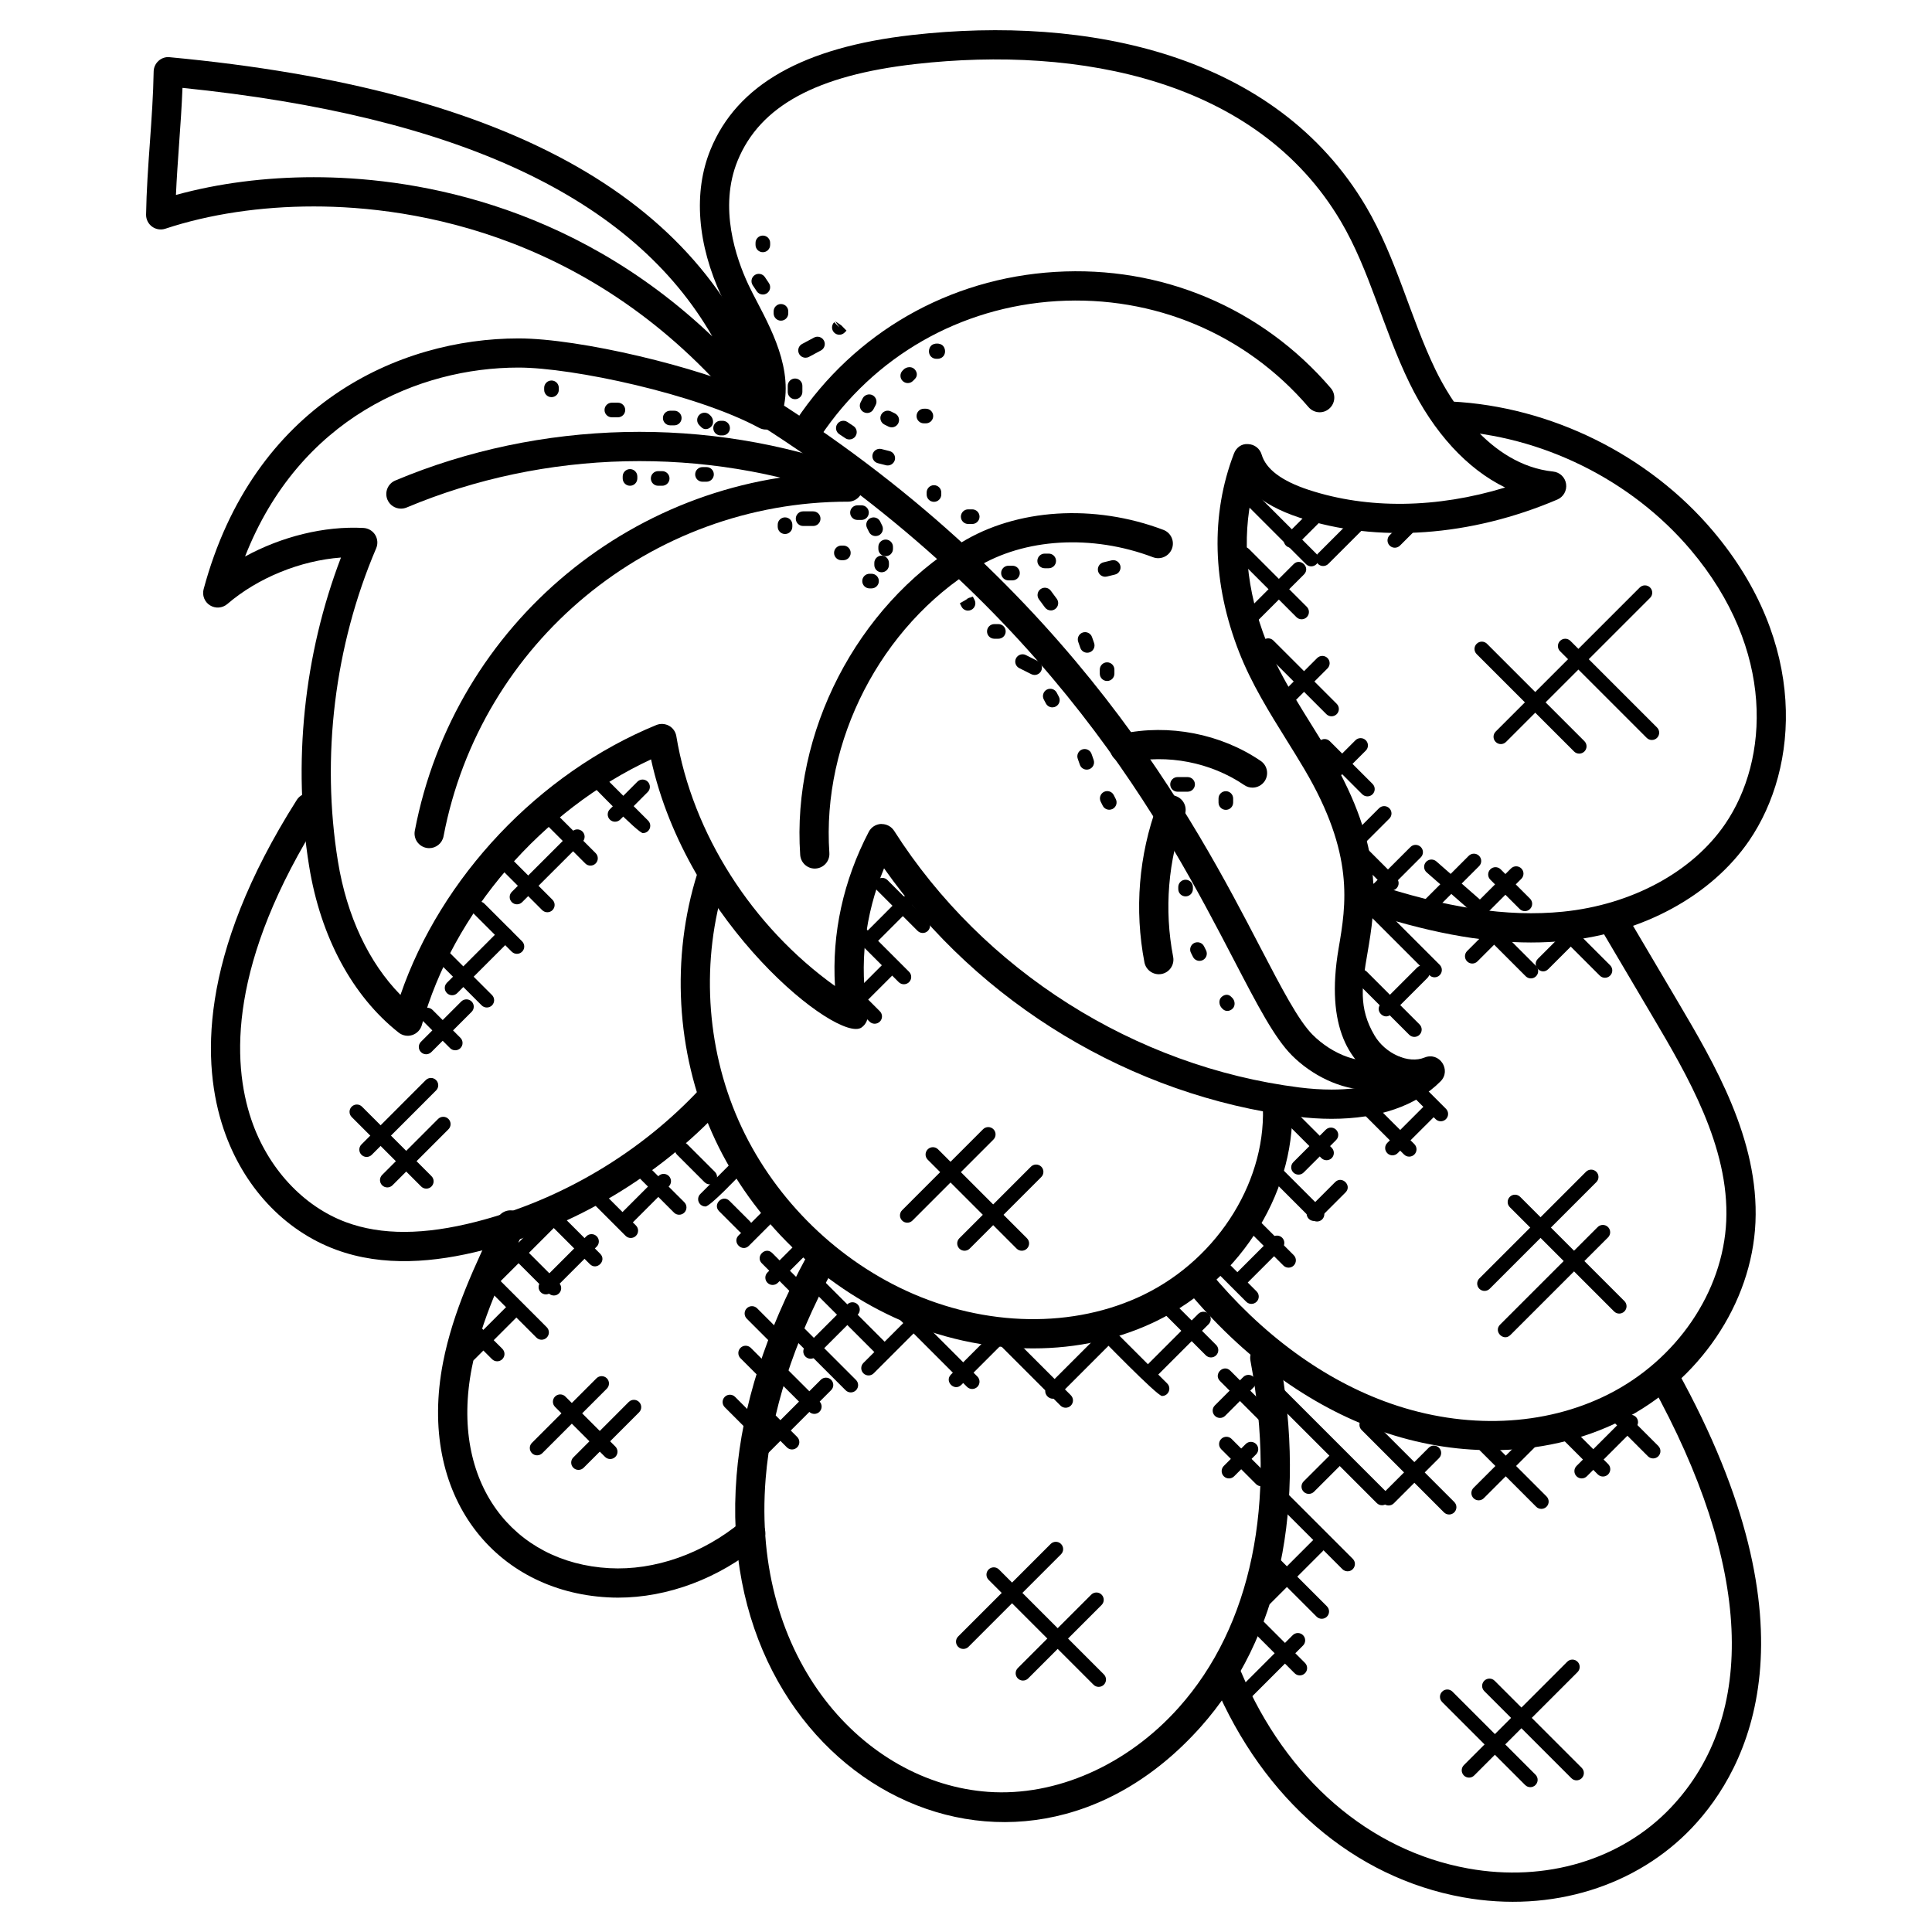<?xml version="1.0" encoding="UTF-8"?>
<!-- Uploaded to: SVG Repo, www.svgrepo.com, Generator: SVG Repo Mixer Tools -->
<svg fill="#000000" width="800px" height="800px" version="1.1" viewBox="144 144 512 512" xmlns="http://www.w3.org/2000/svg">
 <g>
  <path d="m496.89 440.5c-3.07 0-6.262-0.211-9.496-0.621-43.582-5.512-83.871-29.91-109.11-65.766-5.109 12.363-6.621 25.492-4.363 38.336 0.262 1.488-0.371 3-1.621 3.859-6.144 4.231-46.219-27.367-55.77-71.066-28.926 13.449-52.504 40.613-60.734 70.402-0.348 1.246-1.301 2.246-2.535 2.652-1.23 0.41-2.59 0.164-3.606-0.645-12.27-9.688-20.695-25.352-23.727-44.086-4.418-27.199-1.426-56.016 8.434-81.812-10.758 0.805-22.035 5.371-30.121 12.324-1.301 1.102-3.156 1.238-4.598 0.34-1.441-0.906-2.117-2.644-1.676-4.285 13.176-48.992 51.754-66.449 83.461-66.449 16.199 0 47.895 7.598 62.984 14.656 0.621-6.82-3.18-14.105-6.606-20.664-0.922-1.766-1.789-3.441-2.527-5.008-6.519-13.938-7.582-27.793-2.977-39.035 7.031-17.16 24.516-27.09 53.449-30.359 46.52-5.254 96.359 5.016 120.24 45.43 8.145 13.805 11.773 29.578 18.477 43.383 3.644 7.488 13.969 25.09 31.137 26.879 1.758 0.18 3.172 1.527 3.426 3.277 0.262 1.742-0.691 3.449-2.309 4.141-23.043 9.812-47.691 11.594-68.34 4.797-5.293-1.742-9.449-3.992-12.441-6.719-2.898 12.441-1.676 25.965 3.668 39.562 4.078 10.418 10.617 19.547 16.742 29.879 14.773 25.012 12.137 40.406 10.031 52.77-1.434 8.363-2.457 14.402 1.891 21.75 2.82 4.781 8.977 7.606 13.27 5.828 3.945-1.59 7.16 3.348 4.231 6.309-6.438 6.5-16.43 9.941-28.883 9.941zm-119.21-78.121c1.316 0 2.551 0.676 3.269 1.789 23.633 37.082 63.781 62.504 107.41 68.023 2.914 0.363 5.781 0.559 8.527 0.559 4.156 0 9.207-0.441 13.938-2.023-9.176-4.34-15.641-14.523-12.082-35.367 2-11.695 4.262-24.957-9.07-47.52-1.535-2.613-3.141-5.184-4.742-7.758-4.566-7.332-9.277-14.914-12.539-23.23-7.137-18.223-7.613-36.438-1.371-52.676 0.598-1.559 2.031-2.652 3.766-2.481 1.668 0.062 3.094 1.18 3.566 2.773 1.141 3.867 5.332 7.008 12.457 9.348 15.695 5.164 33.988 4.906 52.07-0.621-10.039-4.891-18.934-14.504-25.367-27.727-6.992-14.363-10.473-29.777-18.191-42.832-22.137-37.461-69.199-46.574-112.68-41.668-26.238 2.969-41.211 11.105-47.156 25.602-5.086 12.426-0.418 25.887 2.82 32.809 0.684 1.465 1.504 3.039 2.379 4.703 4.418 8.473 10.473 20.074 5.914 31.336-0.418 1.023-1.246 1.82-2.285 2.195-1.039 0.371-2.188 0.285-3.156-0.242-16.57-8.961-49.473-15.961-63.727-15.961-26.422 0-58.102 13.387-72.488 50.07 9.633-5.262 20.957-8.129 31.391-7.566 1.262 0.07 2.418 0.75 3.086 1.82 0.668 1.07 0.773 2.41 0.27 3.574-11.031 25.812-14.625 55.289-10.129 82.988 2.348 14.465 8.16 26.801 16.57 35.367 10.672-31.137 36.707-58.789 67.812-71.527 1.094-0.441 2.316-0.363 3.363 0.203 1.031 0.574 1.742 1.59 1.93 2.75 4.269 25.797 20.113 50.512 42.047 66.215-0.844-13.914 2.188-27.895 8.953-40.863 0.637-1.23 1.883-2.023 3.269-2.086 0.059 0.023 0.121 0.023 0.176 0.023z"/>
  <path d="m417.79 501.34c-12.316 0-24.996-2.742-36.879-8.223-21.223-9.781-38.816-27.641-48.266-49.008-9.465-21.355-10.859-46.391-3.836-68.68 0.637-2.047 2.836-3.164 4.859-2.535 2.047 0.645 3.172 2.82 2.527 4.859-6.457 20.516-5.168 43.551 3.535 63.207 8.703 19.664 24.895 36.105 44.43 45.109 20.949 9.648 44.492 10.039 62.984 1.023 20.02-9.766 32.957-30.871 31.445-51.336-0.148-2.133 1.449-3.992 3.582-4.148 2.047-0.156 4 1.441 4.156 3.582 1.734 23.539-12.984 47.746-35.785 58.859-9.957 4.871-21.188 7.289-32.754 7.289z"/>
  <path d="m549.78 393.77c-13.363 0-27.98-2.781-45.242-8.551-2.031-0.676-3.125-2.875-2.449-4.906 0.684-2.023 2.875-3.117 4.906-2.441 20.215 6.758 36.508 9.207 51.188 7.734 18.223-1.828 34.289-10.504 42.98-23.207 11.648-17.035 13.348-46.125-9.121-72.688-15.688-18.547-39.539-30.344-63.797-31.555-2.133-0.109-3.773-1.93-3.676-4.062 0.102-2.133 1.715-3.859 4.062-3.684 26.352 1.316 52.273 14.137 69.316 34.297 25.098 29.68 22.902 62.605 9.602 82.066-9.969 14.562-28.145 24.484-48.605 26.539-2.996 0.305-6.047 0.457-9.164 0.457z"/>
  <path d="m539.3 528.32c-9.727 0-19.695-1.684-29.375-5.078-18.891-6.613-36.691-19.594-51.504-37.539-1.363-1.652-1.133-4.094 0.52-5.457 1.652-1.355 4.094-1.133 5.457 0.52 13.906 16.859 30.523 29.02 48.078 35.164 19.828 6.945 40.832 6.078 57.676-2.387 18.191-9.137 30.484-27.176 31.32-45.949 0.867-19.68-10.395-38.754-19.445-54.086l-13.922-23.578c-1.094-1.844-0.48-4.215 1.371-5.309 1.812-1.078 4.207-0.48 5.309 1.363l13.922 23.578c9.566 16.215 21.477 36.391 20.508 58.371-0.953 21.531-14.922 42.156-35.578 52.535-10.391 5.223-22.172 7.852-34.336 7.852z"/>
  <path d="m339.19 535.17c1.504-18.586 7.727-38.102 18.5-58.016 1.016-1.891 3.387-2.566 5.246-1.566 1.883 1.016 2.59 3.371 1.566 5.254-10.246 18.957-16.168 37.453-17.594 54.961-3.867 47.855 26.004 80.695 58.977 83.059 17.93 1.27 36.848-7.055 50.504-22.348 19.277-21.586 26.027-54.242 18.988-91.941-0.395-2.102 0.992-4.133 3.094-4.519 2.086-0.363 4.117 0.992 4.519 3.102 7.488 40.117 0.094 75.105-20.828 98.531-49.633 55.559-129.41 12.906-122.97-66.516z"/>
  <path d="m531.69 646.8c-28.848-5.207-52.859-25.848-65.891-56.629-0.844-1.977 0.086-4.25 2.055-5.086 1.992-0.828 4.254 0.086 5.078 2.062 12 28.32 33.91 47.281 60.141 52.016 20.57 3.727 40.645-2.324 53.73-16.145 23.184-24.492 21.355-64.332-5.164-112.18-1.039-1.867-0.355-4.231 1.512-5.269 1.859-1.031 4.223-0.363 5.269 1.512 38.164 68.875 18.898 105.54 4.008 121.26-14.535 15.355-37.035 22.727-60.738 18.457z"/>
  <path d="m233.04 475.18c-13.781-5.094-24.641-16.758-29.785-31.988-5.688-16.859-6.953-45.668 19.395-87.199 1.148-1.805 3.551-2.34 5.34-1.195 1.805 1.148 2.348 3.543 1.195 5.348-24.703 38.941-23.742 65.301-18.586 80.555 4.332 12.82 13.719 22.988 25.129 27.207 9.363 3.457 20.648 3.41 34.492-0.141 22.57-5.789 43.723-18.387 59.551-35.477 1.473-1.574 3.914-1.66 5.481-0.211 1.566 1.457 1.668 3.906 0.211 5.481-16.836 18.168-39.312 31.57-63.316 37.715-12.883 3.309-26.586 4.531-39.105-0.094z"/>
  <path d="m307.78 567.39c-0.914 0-1.828-0.023-2.742-0.078-29.77-1.621-50.512-26.809-43.621-62.285 2.644-13.57 8.605-26.027 14.371-38.066 0.922-1.938 3.246-2.75 5.168-1.82 1.93 0.93 2.742 3.238 1.82 5.168-5.559 11.594-11.293 23.594-13.742 36.203-5.945 30.5 11.055 51.684 36.43 53.07 11.992 0.668 24.828-3.828 35.004-12.301 1.652-1.355 4.086-1.141 5.465 0.496 1.363 1.645 1.141 4.086-0.504 5.457-10.914 9.078-24.496 14.156-37.648 14.156z"/>
  <path d="m345.17 256.3c-1.141 0-2.269-0.504-3.031-1.449-39.125-48.848-88.832-56.141-114.97-56.141-14.105 0-27.727 2.047-39.367 5.906-1.176 0.387-2.504 0.18-3.504-0.559-1.016-0.742-1.602-1.93-1.586-3.184 0.102-6.293 0.559-12.836 1.016-19.168 0.441-6.223 0.898-12.664 0.992-18.742 0.012-1.078 0.488-2.109 1.285-2.824 0.805-0.73 1.867-1.102 2.953-0.977 91.152 8.527 143.38 38.352 159.63 91.168 0.395 0.605 0.613 1.324 0.613 2.094 0 2.164-1.543 4.055-3.945 3.875h-0.086zm-117.99-65.34c24.184 0 67.52 5.922 105.59 42.195-21.113-36.777-67.348-58.41-140.41-65.867-0.195 4.969-0.551 10.031-0.906 14.969-0.309 4.434-0.637 8.969-0.828 13.41 11.16-3.086 23.684-4.707 36.551-4.707z"/>
  <path d="m286.15 498.47-12.844-12.852c-0.758-0.758-0.758-1.984 0-2.742 0.766-0.766 1.992-0.75 2.742 0l12.844 12.852c0.758 0.758 0.758 1.984 0 2.742-0.75 0.762-1.98 0.77-2.742 0z"/>
  <path d="m289.41 486.75-11.441-11.441c-0.758-0.758-0.758-1.984 0-2.742 0.766-0.766 1.992-0.75 2.742 0l11.441 11.441c0.758 0.758 0.758 1.984 0 2.742-0.75 0.754-1.977 0.77-2.742 0z"/>
  <path d="m300.32 479.01-11.363-11.363c-0.758-0.758-0.758-1.984 0-2.742 0.758-0.758 1.984-0.758 2.742 0l11.363 11.363c1.816 1.82-0.934 4.547-2.742 2.742z"/>
  <path d="m309.79 471.51-10.52-10.52c-0.758-0.758-0.758-1.984 0-2.734 0.758-0.758 1.984-0.758 2.742 0l10.52 10.512c0.758 0.758 0.758 1.984 0 2.742-0.758 0.754-1.98 0.762-2.742 0z"/>
  <path d="m322.61 465.35-10.512-10.512c-0.758-0.758-0.758-1.984 0-2.742 0.758-0.758 1.984-0.758 2.734 0l10.52 10.512c0.758 0.758 0.758 1.984 0 2.742-0.75 0.75-1.984 0.758-2.742 0z"/>
  <path d="m330.72 457.3-7.301-7.293c-0.758-0.758-0.758-1.984 0-2.742 0.758-0.75 1.984-0.766 2.742 0l7.301 7.293c0.758 0.758 0.758 1.984 0 2.742-0.766 0.77-1.992 0.746-2.742 0z"/>
  <path d="m274.39 504.19-6.246-6.238c-0.758-0.758-0.758-1.984 0-2.742 0.75-0.75 1.977-0.766 2.734 0l6.246 6.238c0.758 0.758 0.758 1.984 0 2.742-0.766 0.766-1.988 0.75-2.734 0z"/>
  <path d="m266.98 504.28c-0.758-0.758-0.758-1.984 0-2.742l11.57-11.57c0.766-0.766 1.992-0.75 2.742 0 0.758 0.758 0.758 1.984 0 2.742l-11.57 11.57c-0.75 0.75-1.973 0.758-2.742 0z"/>
  <path d="m273.68 485.7c-0.504 0-0.992-0.188-1.371-0.566-0.758-0.758-0.758-1.984 0-2.734l17.121-17.121c0.766-0.758 1.992-0.75 2.742 0 0.758 0.758 0.758 1.984 0 2.742l-17.121 17.113c-0.379 0.375-0.883 0.566-1.371 0.566z"/>
  <path d="m287.3 486.46c-0.758-0.758-0.758-1.984 0-2.742l12.09-12.09c0.758-0.758 1.984-0.758 2.742 0 0.758 0.758 0.758 1.984 0 2.742l-12.09 12.09c-0.758 0.75-1.984 0.758-2.742 0z"/>
  <path d="m310.3 468.55c-0.496 0-0.992-0.188-1.371-0.566-0.758-0.758-0.758-1.984 0-2.742l9.582-9.582c0.758-0.766 1.984-0.75 2.742 0 0.758 0.758 0.758 1.984 0 2.742l-9.582 9.582c-0.379 0.383-0.875 0.566-1.371 0.566z"/>
  <path d="m330.95 463.73c-0.504 0-0.992-0.188-1.371-0.566-0.758-0.758-0.758-1.984 0-2.734l8.16-8.16c0.758-0.758 1.984-0.758 2.742 0 0.758 0.758 0.758 1.984 0 2.742-0.918 0.906-8.266 8.719-9.531 8.719z"/>
  <path d="m339.73 471.4 7.488-7.488c0.758-0.758 1.984-0.758 2.742 0 0.758 0.758 0.758 1.984 0 2.742l-7.488 7.488c-1.82 1.816-4.539-0.934-2.742-2.742z"/>
  <path d="m347.39 483.96c-0.758-0.758-0.758-1.984 0-2.742l7.191-7.184c0.766-0.766 1.992-0.75 2.742 0 0.758 0.758 0.758 1.984 0 2.742l-7.191 7.184c-0.75 0.742-1.984 0.766-2.742 0z"/>
  <path d="m351.73 502.48c-0.496 0-0.992-0.188-1.371-0.566l-8.457-8.457c-0.758-0.758-0.758-1.984 0-2.742 0.758-0.758 1.984-0.758 2.742 0l8.457 8.457c0.758 0.758 0.758 1.984 0 2.734-0.379 0.383-0.867 0.574-1.371 0.574z"/>
  <path d="m348.07 511.78-7.836-7.836c-0.758-0.758-0.758-1.984 0-2.742 0.758-0.766 1.984-0.75 2.742 0l7.836 7.836c0.758 0.758 0.758 1.984 0 2.742-0.75 0.746-1.973 0.77-2.742 0z"/>
  <path d="m342.98 523.84-6.914-6.914c-0.758-0.758-0.758-1.984 0-2.742 0.766-0.766 1.992-0.75 2.734 0l6.914 6.914c0.758 0.758 0.758 1.984 0 2.742-0.742 0.742-1.969 0.766-2.734 0z"/>
  <path d="m357.18 489.28c-0.496 0-0.992-0.188-1.371-0.566l-9.906-9.914c-1.805-1.797 0.922-4.559 2.742-2.742l9.906 9.914c0.758 0.758 0.758 1.984 0 2.742-0.379 0.379-0.875 0.566-1.371 0.566z"/>
  <path d="m339.99 470.4-5.418-5.418c-1.805-1.805 0.922-4.551 2.742-2.742l5.418 5.418c1.797 1.805-0.922 4.566-2.742 2.742z"/>
  <path d="m376.56 503.16-18.082-18.082c-0.758-0.758-0.758-1.984 0-2.742 0.758-0.758 1.984-0.758 2.734 0l18.082 18.082c0.758 0.758 0.758 1.984 0 2.742-0.742 0.758-1.973 0.766-2.734 0z"/>
  <path d="m400.27 511.53-19.27-19.277c-0.758-0.758-0.758-1.984 0-2.742 0.758-0.758 1.984-0.758 2.742 0l19.27 19.277c0.758 0.758 0.758 1.984 0 2.742-0.758 0.75-1.98 0.758-2.742 0z"/>
  <path d="m425.04 516.5-16.066-16.066c-0.758-0.758-0.758-1.984 0-2.742 0.758-0.758 1.984-0.758 2.742 0l16.066 16.066c0.758 0.758 0.758 1.984 0 2.742-0.75 0.75-1.984 0.758-2.742 0z"/>
  <path d="m451.95 513.95c-1.309 0-16.469-15.656-17.395-16.586-0.758-0.758-0.758-1.984 0-2.742 0.758-0.758 1.984-0.758 2.742 0l16.02 16.012c1.223 1.23 0.344 3.316-1.367 3.316z"/>
  <path d="m463.55 503.17-11.262-11.262c-0.758-0.758-0.758-1.984 0-2.742 0.758-0.758 1.984-0.758 2.742 0l11.262 11.262c0.758 0.758 0.758 1.984 0 2.742-0.758 0.75-1.98 0.758-2.742 0z"/>
  <path d="m479.93 521.81c-0.496 0-0.992-0.188-1.371-0.566l-11.254-11.262c-1.789-1.789 0.898-4.559 2.742-2.734l11.254 11.262c0.758 0.758 0.758 1.984 0 2.742-0.379 0.371-0.867 0.559-1.371 0.559z"/>
  <path d="m478.24 537.87c-0.496 0-0.992-0.195-1.371-0.566l-9.23-9.238c-0.758-0.758-0.758-1.984 0-2.742 0.766-0.758 1.992-0.75 2.742 0l9.23 9.238c0.758 0.758 0.758 1.984 0 2.742-0.379 0.383-0.875 0.566-1.371 0.566z"/>
  <path d="m368.1 512.44-14.734-14.734c-0.758-0.758-0.758-1.984 0-2.742 0.758-0.758 1.984-0.758 2.742 0l14.734 14.734c0.758 0.758 0.758 1.984 0 2.742-0.754 0.75-1.977 0.758-2.742 0z"/>
  <path d="m358.43 518.13-9.512-9.504c-0.758-0.758-0.758-1.984 0-2.742 0.75-0.75 1.977-0.758 2.742 0l9.512 9.504c0.758 0.758 0.758 1.984 0 2.742-0.75 0.754-1.973 0.762-2.742 0z"/>
  <path d="m352.52 527.55-5.637-5.637c-0.758-0.758-0.758-1.984 0-2.742 0.758-0.758 1.984-0.758 2.742 0l5.637 5.637c0.758 0.758 0.758 1.984 0 2.742-0.758 0.762-1.98 0.77-2.742 0z"/>
  <path d="m344.49 529.43c-0.758-0.758-0.758-1.984 0-2.742l17.027-17.027c0.758-0.758 1.984-0.758 2.742 0 0.758 0.758 0.758 1.984 0 2.742l-17.027 17.027c-0.754 0.754-1.977 0.762-2.742 0z"/>
  <path d="m358.82 504.08c-0.496 0-0.992-0.188-1.371-0.566-0.758-0.758-0.758-1.984 0-2.742l11.09-11.09c0.758-0.758 1.984-0.758 2.742 0 0.758 0.758 0.758 1.984 0 2.742l-11.09 11.09c-0.379 0.371-0.867 0.566-1.371 0.566z"/>
  <path d="m372.81 507.94c-0.758-0.758-0.758-1.984 0-2.742l10.781-10.781c0.758-0.758 1.984-0.758 2.734 0 0.758 0.758 0.758 1.984 0 2.742l-10.781 10.781c-0.75 0.754-1.977 0.762-2.734 0z"/>
  <path d="m396.01 508.27 11.152-11.152c0.758-0.758 1.984-0.758 2.742 0 0.758 0.758 0.758 1.984 0 2.742l-11.152 11.152c-1.82 1.816-4.543-0.934-2.742-2.742z"/>
  <path d="m421.59 511.34 16.617-16.617c0.758-0.758 1.984-0.758 2.742 0 0.758 0.758 0.758 1.984 0 2.742l-16.617 16.617c-1.82 1.816-4.551-0.938-2.742-2.742z"/>
  <path d="m448.2 505.54 13.348-13.348c0.758-0.758 1.984-0.758 2.742 0 0.758 0.758 0.758 1.984 0 2.742l-13.348 13.348c-1.812 1.816-4.543-0.938-2.742-2.742z"/>
  <path d="m465.94 519.2c-0.758-0.758-0.758-1.984 0-2.742l7.535-7.535c0.75-0.75 1.977-0.758 2.742 0 0.758 0.758 0.758 1.984 0 2.742l-7.535 7.535c-0.754 0.754-1.977 0.762-2.742 0z"/>
  <path d="m468.32 535.23c-0.758-0.758-0.758-1.984 0-2.742l5.812-5.812c0.758-0.766 1.984-0.75 2.742 0 0.758 0.758 0.758 1.984 0 2.742l-5.812 5.812c-0.75 0.75-1.977 0.766-2.742 0z"/>
  <path d="m508.87 542.34-27.586-27.586c-0.758-0.758-0.758-1.984 0-2.742s1.984-0.758 2.742 0l27.586 27.586c0.758 0.758 0.758 1.984 0 2.742-0.75 0.754-1.973 0.762-2.742 0z"/>
  <path d="m526.66 544.79-21.828-21.836c-0.758-0.758-0.758-1.984 0-2.742 0.758-0.766 1.984-0.75 2.734 0l21.828 21.836c0.758 0.758 0.758 1.984 0 2.742-0.742 0.754-1.969 0.762-2.734 0z"/>
  <path d="m551.1 543.3-14.891-14.883c-0.758-0.758-0.758-1.984 0-2.742 0.758-0.758 1.984-0.758 2.742 0l14.891 14.891c0.758 0.758 0.758 1.984 0 2.742-0.758 0.746-1.98 0.754-2.742-0.008z"/>
  <path d="m567.43 534.73-10.418-10.418c-0.758-0.758-0.758-1.984 0-2.742 0.758-0.758 1.984-0.758 2.742 0l10.418 10.418c0.758 0.758 0.758 1.984 0 2.742-0.75 0.75-1.98 0.758-2.742 0z"/>
  <path d="m580.72 529.93-9.031-9.031c-0.758-0.758-0.758-1.984 0-2.734 0.758-0.758 1.984-0.758 2.742 0l9.031 9.031c0.758 0.758 0.758 1.984 0 2.742-0.758 0.746-1.984 0.754-2.742-0.008z"/>
  <path d="m501.12 560.41c-0.496 0-0.992-0.188-1.371-0.566l-18.129-18.129c-0.758-0.758-0.758-1.984 0-2.742 0.758-0.758 1.984-0.758 2.742 0l18.129 18.129c1.227 1.227 0.348 3.309-1.371 3.309z"/>
  <path d="m492.91 572.43-12.301-12.301c-0.758-0.758-0.758-1.984 0-2.742s1.984-0.758 2.734 0l12.301 12.301c0.758 0.758 0.758 1.984 0 2.742-0.75 0.75-1.977 0.758-2.734 0z"/>
  <path d="m487.09 587.43-11.945-11.953c-0.758-0.758-0.758-1.984 0-2.734 0.758-0.758 1.984-0.758 2.742 0l11.945 11.945c0.758 0.758 0.758 1.984 0 2.742-0.758 0.754-1.98 0.762-2.742 0z"/>
  <path d="m473.1 590.82 13.48-13.48c0.758-0.758 1.984-0.758 2.734 0 0.758 0.758 0.758 1.984 0 2.742l-13.48 13.48c-1.812 1.816-4.531-0.941-2.734-2.742z"/>
  <path d="m479.24 569.57c-0.504 0-0.992-0.188-1.371-0.566-0.758-0.758-0.758-1.984 0-2.742l13.992-13.992c1.797-1.797 4.559 0.922 2.742 2.742l-13.992 13.992c-0.379 0.371-0.867 0.566-1.371 0.566z"/>
  <path d="m489.48 539.33c-0.758-0.758-0.758-1.984 0-2.742l7.582-7.574c0.758-0.766 1.984-0.75 2.742 0 0.758 0.758 0.758 1.984 0 2.742l-7.582 7.574c-0.75 0.746-1.984 0.762-2.742 0z"/>
  <path d="m510.63 542.4c-0.758-0.758-0.758-1.984 0-2.742l11.984-11.984c0.758-0.758 1.984-0.758 2.742 0 0.758 0.758 0.758 1.984 0 2.742l-11.984 11.984c-0.75 0.75-1.984 0.758-2.742 0z"/>
  <path d="m534.5 541.04c-0.758-0.758-0.758-1.984 0-2.742l16.02-16.012c0.758-0.758 1.984-0.75 2.734 0 0.758 0.758 0.758 1.984 0 2.734l-16.02 16.012c-0.742 0.75-1.969 0.773-2.734 0.008z"/>
  <path d="m561.8 535.23c-0.758-0.758-0.758-1.984 0-2.742l12.984-12.984c0.758-0.758 1.984-0.758 2.742 0 0.758 0.758 0.758 1.984 0 2.734l-12.984 12.984c-0.762 0.758-1.984 0.766-2.742 0.008z"/>
  <path d="m495.55 451.47c-0.504 0-0.992-0.188-1.371-0.566l-11.867-11.867c-0.758-0.758-0.758-1.984 0-2.734 0.758-0.758 1.984-0.758 2.734 0l11.867 11.867c0.758 0.758 0.758 1.984 0 2.742-0.371 0.363-0.867 0.559-1.363 0.559z"/>
  <path d="m491.65 467.14-11.387-11.387c-0.758-0.758-0.758-1.984 0-2.734 0.758-0.758 1.984-0.758 2.742 0l11.387 11.387c0.758 0.758 0.758 1.984 0 2.742-0.758 0.746-1.98 0.754-2.742-0.008z"/>
  <path d="m485.48 479.94c-0.504 0-0.992-0.188-1.371-0.566l-10.324-10.324c-0.758-0.758-0.758-1.984 0-2.742 0.758-0.758 1.984-0.758 2.742 0l10.324 10.324c0.758 0.758 0.758 1.984 0 2.742-0.379 0.379-0.875 0.566-1.371 0.566z"/>
  <path d="m474.27 488.98-7.984-7.992c-0.758-0.758-0.758-1.984 0-2.742 0.758-0.758 1.984-0.75 2.742 0l7.984 7.992c0.758 0.758 0.758 1.984 0 2.734-0.75 0.758-1.977 0.773-2.742 0.008z"/>
  <path d="m516.08 449.95-12.625-12.617c-0.758-0.758-0.758-1.984 0-2.742 0.758-0.758 1.984-0.758 2.742 0l12.625 12.617c0.758 0.758 0.758 1.984 0 2.742-0.75 0.75-1.98 0.766-2.742 0z"/>
  <path d="m524.45 440.58-8.371-8.379c-0.758-0.758-0.758-1.984 0-2.742 0.766-0.766 1.992-0.75 2.742 0l8.371 8.379c0.758 0.758 0.758 1.984 0 2.742-0.75 0.754-1.973 0.77-2.742 0z"/>
  <path d="m517.45 418.22-13.992-13.992c-0.758-0.758-0.758-1.984 0-2.742 0.758-0.758 1.984-0.758 2.742 0l13.992 13.992c0.758 0.758 0.758 1.984 0 2.742-0.758 0.758-1.984 0.766-2.742 0z"/>
  <path d="m522.8 402.43-16.277-16.277c-0.758-0.758-0.758-1.984 0-2.742 0.758-0.758 1.984-0.758 2.734 0l16.277 16.277c0.758 0.758 0.758 1.984 0 2.742-0.742 0.75-1.969 0.758-2.734 0z"/>
  <path d="m548.33 402.72-10.078-10.078c-0.758-0.758-0.758-1.984 0-2.742 0.766-0.758 1.992-0.75 2.734 0l10.078 10.078c0.758 0.758 0.758 1.984 0 2.742-0.742 0.746-1.969 0.762-2.734 0z"/>
  <path d="m567.96 402.55-10.254-10.254c-0.758-0.758-0.758-1.984 0-2.742 0.758-0.758 1.984-0.758 2.742 0l10.254 10.254c0.758 0.758 0.758 1.984 0 2.742-0.758 0.754-1.984 0.762-2.742 0z"/>
  <path d="m473.11 484.63c-0.504 0-0.992-0.188-1.371-0.566-0.758-0.758-0.758-1.984 0-2.742l9.309-9.309c0.758-0.758 1.984-0.758 2.742 0 0.758 0.758 0.758 1.984 0 2.742l-9.309 9.309c-0.379 0.375-0.867 0.566-1.371 0.566z"/>
  <path d="m488.12 455.29c-0.496 0-0.992-0.188-1.371-0.566-0.758-0.758-0.758-1.984 0-2.742l8.59-8.59c0.766-0.766 1.992-0.75 2.742 0 0.758 0.758 0.758 1.984 0 2.734l-8.59 8.59c-0.379 0.383-0.883 0.574-1.371 0.574z"/>
  <path d="m490.84 467c-0.758-0.758-0.758-1.984 0-2.742l6.992-6.992c1.797-1.797 4.559 0.922 2.742 2.742l-6.992 6.992c-0.75 0.754-1.977 0.762-2.742 0z"/>
  <path d="m511.65 449.61c-0.758-0.758-0.758-1.984 0-2.734l10.758-10.758c0.758-0.758 1.984-0.758 2.742 0 0.758 0.758 0.758 1.984 0 2.742l-10.766 10.75c-0.754 0.75-1.977 0.766-2.734 0z"/>
  <path d="m509.95 410.02 9.574-9.574c1.797-1.797 4.559 0.922 2.734 2.742l-9.574 9.574c-1.812 1.816-4.531-0.934-2.734-2.742z"/>
  <path d="m532.8 398.78c-0.758-0.758-0.758-1.984 0-2.742l6.59-6.59c0.758-0.758 1.984-0.758 2.734 0 0.758 0.758 0.758 1.984 0 2.742l-6.59 6.59c-0.746 0.754-1.969 0.762-2.734 0z"/>
  <path d="m551.56 398.09 6.703-6.703c0.758-0.758 1.984-0.758 2.742 0 0.758 0.758 0.758 1.984 0 2.742l-6.703 6.703c-1.82 1.812-4.539-0.938-2.742-2.742z"/>
  <path d="m314.38 364.78c-1.301 0-13.168-12.363-14.082-13.285-0.758-0.758-0.758-1.984 0-2.742 0.758-0.758 1.984-0.758 2.742 0l12.719 12.719c0.758 0.758 0.758 1.984 0 2.742-0.387 0.383-0.883 0.566-1.379 0.566z"/>
  <path d="m299.11 372.83-10.695-10.695c-0.758-0.758-0.758-1.984 0-2.742 0.766-0.766 1.992-0.75 2.742 0l10.695 10.695c0.758 0.758 0.758 1.984 0 2.742-0.758 0.75-1.984 0.758-2.742 0z"/>
  <path d="m287.68 385.19-10.223-10.223c-0.758-0.758-0.758-1.984 0-2.742 0.758-0.758 1.984-0.758 2.734 0l10.223 10.223c0.758 0.758 0.758 1.984 0 2.742-0.742 0.75-1.965 0.758-2.734 0z"/>
  <path d="m279.62 396.21-9.992-9.992c-0.758-0.758-0.758-1.984 0-2.742 0.758-0.758 1.984-0.758 2.742 0l9.992 9.992c0.758 0.758 0.758 1.984 0 2.734-0.75 0.762-1.973 0.77-2.742 0.008z"/>
  <path d="m271.64 410.43-11.387-11.387c-0.758-0.758-0.758-1.984 0-2.734 0.758-0.758 1.984-0.758 2.742 0l11.387 11.387c0.758 0.758 0.758 1.984 0 2.742-0.75 0.746-1.984 0.754-2.742-0.008z"/>
  <path d="m263.27 421.77-7.387-7.394c-0.758-0.758-0.758-1.984 0-2.742 0.766-0.766 1.992-0.75 2.742 0l7.387 7.394c0.758 0.758 0.758 1.984 0 2.742-0.75 0.746-1.977 0.762-2.742 0z"/>
  <path d="m255.56 422.82c-0.758-0.758-0.758-1.984 0-2.742l10.68-10.672c0.766-0.758 1.992-0.75 2.742 0 0.758 0.758 0.758 1.984 0 2.742l-10.68 10.672c-0.758 0.754-1.98 0.77-2.742 0z"/>
  <path d="m263.81 407.75c-0.496 0-0.992-0.188-1.371-0.566-0.758-0.758-0.758-1.984 0-2.742l14.09-14.09c0.758-0.758 1.984-0.758 2.742 0 0.758 0.758 0.758 1.984 0 2.734l-14.09 14.09c-0.379 0.387-0.867 0.574-1.371 0.574z"/>
  <path d="m279.64 383.09c-0.758-0.758-0.758-1.984 0-2.742l15.988-15.98c0.758-0.766 1.984-0.75 2.734 0 0.758 0.758 0.758 1.984 0 2.734l-15.988 15.98c-0.742 0.75-1.965 0.773-2.734 0.008z"/>
  <path d="m305.62 361.2c-0.758-0.758-0.758-1.984 0-2.742l7.293-7.301c0.758-0.758 1.984-0.758 2.742 0 0.758 0.758 0.758 1.984 0 2.742l-7.293 7.301c-0.758 0.75-1.984 0.758-2.742 0z"/>
  <path d="m375.8 415.3c-0.504 0-0.992-0.188-1.371-0.566l-6.481-6.481c-0.758-0.758-0.758-1.984 0-2.742 0.758-0.766 1.984-0.75 2.742 0l6.481 6.488c0.758 0.758 0.758 1.984 0 2.734-0.387 0.375-0.883 0.566-1.371 0.566z"/>
  <path d="m383.54 404.84c-0.496 0-0.992-0.188-1.371-0.566l-11.789-11.789c-0.758-0.758-0.758-1.984 0-2.742 0.758-0.758 1.984-0.758 2.742 0l11.789 11.789c0.758 0.758 0.758 1.984 0 2.742-0.379 0.379-0.883 0.566-1.371 0.566z"/>
  <path d="m388.54 391.25c-0.496 0-0.992-0.188-1.371-0.566l-10.727-10.727c-0.758-0.758-0.758-1.984 0-2.742 0.766-0.766 1.992-0.75 2.734 0l10.727 10.727c0.758 0.758 0.758 1.984 0 2.742-0.371 0.375-0.867 0.566-1.363 0.566z"/>
  <path d="m372.15 410.03c-0.488 0-0.992-0.188-1.371-0.566-0.758-0.758-0.758-1.984 0-2.742l7.504-7.504c0.758-0.758 1.984-0.758 2.742 0 0.758 0.758 0.758 1.984 0 2.734l-7.504 7.504c-0.379 0.383-0.875 0.574-1.371 0.574z"/>
  <path d="m374.98 394.26c-0.488 0-0.992-0.188-1.371-0.566-0.758-0.758-0.758-1.984 0-2.742l8.898-8.906c0.75-0.75 1.977-0.758 2.742 0 0.758 0.758 0.758 1.984 0 2.742l-8.898 8.906c-0.383 0.375-0.871 0.566-1.371 0.566z"/>
  <path d="m490.12 293.52-16.648-16.656c-0.758-0.758-0.758-1.984 0-2.742 0.766-0.766 1.992-0.75 2.742 0l16.648 16.656c0.758 0.758 0.758 1.984 0 2.742-0.758 0.754-1.98 0.762-2.742 0z"/>
  <path d="m487.57 307.55-15.324-15.324c-0.758-0.758-0.758-1.984 0-2.742 0.758-0.766 1.984-0.75 2.742 0l15.324 15.324c0.758 0.758 0.758 1.984 0 2.742-0.75 0.75-1.973 0.758-2.742 0z"/>
  <path d="m495.5 333.26-16.789-16.789c-0.758-0.758-0.758-1.984 0-2.734 0.758-0.758 1.984-0.758 2.742 0l16.789 16.781c0.758 0.758 0.758 1.984 0 2.742-0.758 0.754-1.98 0.762-2.742 0z"/>
  <path d="m505 354.48-11.332-11.324c-0.758-0.758-0.758-1.984 0-2.734 0.75-0.75 1.977-0.758 2.742 0l11.332 11.324c0.758 0.758 0.758 1.984 0 2.742-0.766 0.762-1.988 0.738-2.742-0.008z"/>
  <path d="m512.72 379.99c-0.496 0-0.992-0.188-1.371-0.566l-10.395-10.395c-0.758-0.758-0.758-1.984 0-2.742 0.758-0.758 1.984-0.758 2.734 0l10.395 10.395c0.758 0.758 0.758 1.984 0 2.742-0.371 0.375-0.867 0.566-1.363 0.566z"/>
  <path d="m494.48 351.65c-0.758-0.758-0.758-1.984 0-2.742l8.727-8.727c0.758-0.758 1.984-0.758 2.742 0 0.758 0.758 0.758 1.984 0 2.734l-8.727 8.727c-0.758 0.758-1.98 0.766-2.742 0.008z"/>
  <path d="m482.75 328.7 10.309-10.309c0.758-0.758 1.984-0.758 2.742 0 0.758 0.758 0.758 1.984 0 2.742l-10.309 10.309c-1.812 1.812-4.539-0.945-2.742-2.742z"/>
  <path d="m473.86 309.2c-0.758-0.758-0.758-1.984 0-2.742l12.969-12.961c1.797-1.797 4.559 0.922 2.734 2.742l-12.969 12.961c-0.75 0.754-1.973 0.762-2.734 0z"/>
  <path d="m484.78 288.58c-0.758-0.758-0.758-1.984 0-2.742l6.184-6.184c0.758-0.758 1.984-0.758 2.742 0 0.758 0.758 0.758 1.984 0 2.742l-6.184 6.184c-0.75 0.754-1.98 0.77-2.742 0z"/>
  <path d="m493.27 293.43c-0.758-0.758-0.758-1.984 0-2.734l10.309-10.309c0.758-0.758 1.984-0.758 2.742 0 0.758 0.758 0.758 1.984 0 2.742l-10.309 10.309c-0.758 0.746-1.984 0.762-2.742-0.008z"/>
  <path d="m512.27 288.58c-0.758-0.758-0.758-1.984 0-2.742l5.953-5.953c0.758-0.758 1.984-0.758 2.742 0 0.758 0.758 0.758 1.984 0 2.742l-5.953 5.953c-0.758 0.754-1.98 0.77-2.742 0z"/>
  <path d="m501.76 368.63c-0.758-0.758-0.758-1.984 0-2.742l7.688-7.688c0.758-0.758 1.984-0.758 2.742 0 0.758 0.758 0.758 1.984 0 2.734l-7.688 7.688c-0.75 0.762-1.977 0.77-2.742 0.008z"/>
  <path d="m508.79 382.13c-0.496 0-0.992-0.188-1.371-0.566-0.758-0.758-0.758-1.984 0-2.742l10.363-10.355c0.758-0.766 1.984-0.75 2.742 0 0.758 0.758 0.758 1.984 0 2.742l-10.363 10.363c-0.379 0.363-0.883 0.559-1.371 0.559z"/>
  <path d="m520.36 386.41c-0.758-0.758-0.758-1.984 0-2.742l12.867-12.867c0.758-0.758 1.984-0.758 2.742 0 0.758 0.758 0.758 1.984 0 2.742l-12.867 12.867c-0.75 0.754-1.977 0.77-2.742 0z"/>
  <path d="m536.28 386.98c-0.457 0-0.906-0.164-1.277-0.48l-12.938-11.324c-0.805-0.707-0.883-1.922-0.18-2.727 0.715-0.805 1.93-0.883 2.742-0.188l11.562 10.121 8.238-8.23c0.758-0.758 1.984-0.758 2.742 0s0.758 1.984 0 2.742l-9.52 9.52c-0.379 0.371-0.875 0.566-1.371 0.566z"/>
  <path d="m548.1 385.46c-0.496 0-0.992-0.188-1.371-0.566l-7.781-7.773c-0.758-0.758-0.758-1.984 0-2.742 0.75-0.75 1.977-0.766 2.742 0l7.781 7.773c0.758 0.758 0.758 1.984 0 2.742-0.379 0.383-0.875 0.566-1.371 0.566z"/>
  <path d="m536.04 485.54c-0.758-0.758-0.758-1.984 0-2.742l28.262-28.262c0.758-0.758 1.984-0.758 2.742 0 0.758 0.758 0.758 1.984 0 2.742l-28.262 28.262c-0.75 0.75-1.977 0.758-2.742 0z"/>
  <path d="m541.53 495.05 25.871-25.863c0.758-0.758 1.984-0.758 2.742 0 0.758 0.758 0.758 1.984 0 2.742l-25.871 25.863c-1.812 1.816-4.543-0.934-2.742-2.742z"/>
  <path d="m571.74 491.54-27.625-27.625c-0.758-0.758-0.758-1.984 0-2.742 0.758-0.758 1.984-0.758 2.742 0l27.625 27.625c0.758 0.758 0.758 1.984 0 2.742-0.758 0.762-1.98 0.77-2.742 0z"/>
  <path d="m397.92 580.42c-0.758-0.758-0.758-1.984 0-2.734l24.516-24.523c0.758-0.758 1.984-0.758 2.742 0 0.758 0.758 0.758 1.984 0 2.742l-24.516 24.516c-0.758 0.75-1.984 0.758-2.742 0z"/>
  <path d="m413.73 588.8c-0.758-0.758-0.758-1.984 0-2.742l19.461-19.461c0.758-0.758 1.984-0.758 2.742 0 0.758 0.758 0.758 1.984 0 2.742l-19.461 19.461c-0.75 0.75-1.984 0.766-2.742 0z"/>
  <path d="m433.79 590.47-27.801-27.801c-0.758-0.758-0.758-1.984 0-2.742 0.758-0.758 1.984-0.758 2.742 0l27.801 27.801c0.758 0.758 0.758 1.984 0 2.742-0.758 0.754-1.984 0.762-2.742 0z"/>
  <path d="m284.97 529.11c-0.758-0.758-0.758-1.984 0-2.742l17.105-17.105c0.758-0.758 1.984-0.758 2.742 0 0.758 0.758 0.758 1.984 0 2.742l-17.105 17.105c-0.75 0.742-1.977 0.766-2.742 0z"/>
  <path d="m295.94 532.97c-0.758-0.758-0.758-1.984 0-2.742l14.68-14.688c0.758-0.758 1.984-0.758 2.742 0 0.758 0.758 0.758 1.984 0 2.742l-14.688 14.688c-0.75 0.754-1.973 0.762-2.734 0z"/>
  <path d="m304.34 530.09-13.246-13.246c-0.758-0.758-0.758-1.984 0-2.742 0.766-0.766 1.992-0.75 2.734 0l13.246 13.246c0.758 0.758 0.758 1.984 0 2.742-0.742 0.742-1.965 0.766-2.734 0z"/>
  <path d="m239.79 450.03c-0.758-0.758-0.758-1.984 0-2.742l17.043-17.051c0.758-0.758 1.984-0.758 2.734 0 0.758 0.758 0.758 1.984 0 2.742l-17.043 17.051c-0.75 0.758-1.973 0.766-2.734 0z"/>
  <path d="m245.27 458.11c-0.758-0.758-0.758-1.984 0-2.742l14.828-14.836c0.758-0.758 1.984-0.758 2.742 0 0.758 0.758 0.758 1.984 0 2.742l-14.828 14.836c-0.758 0.754-1.98 0.762-2.742 0z"/>
  <path d="m255.61 458.43-18.41-18.41c-0.758-0.758-0.758-1.984 0-2.742s1.984-0.758 2.734 0l18.41 18.41c0.758 0.758 0.758 1.984 0 2.742-0.75 0.758-1.973 0.766-2.734 0z"/>
  <path d="m383.07 467.46c-0.758-0.758-0.758-1.984 0-2.742l21.453-21.461c0.758-0.758 1.984-0.758 2.742 0 0.758 0.758 0.758 1.984 0 2.742l-21.453 21.461c-0.758 0.754-1.98 0.762-2.742 0z"/>
  <path d="m398.24 474.89c-0.758-0.758-0.758-1.984 0-2.742l18.965-18.965c0.758-0.758 1.984-0.758 2.742 0 0.758 0.758 0.758 1.984 0 2.742l-18.965 18.965c-0.75 0.754-1.98 0.762-2.742 0z"/>
  <path d="m413.41 474.89-23.555-23.562c-0.758-0.758-0.758-1.984 0-2.742 0.758-0.758 1.984-0.758 2.742 0l23.555 23.562c0.758 0.758 0.758 1.984 0 2.742-0.75 0.754-1.98 0.762-2.742 0z"/>
  <path d="m548.18 617.05-22.004-22.004c-0.758-0.758-0.758-1.984 0-2.742 0.758-0.758 1.984-0.758 2.742 0l22.004 22.004c0.758 0.758 0.758 1.984 0 2.734-0.75 0.762-1.973 0.777-2.742 0.008z"/>
  <path d="m560.43 615.24-23.082-23.082c-0.758-0.758-0.758-1.984 0-2.742 0.758-0.758 1.984-0.758 2.742 0l23.082 23.082c0.758 0.758 0.758 1.984 0 2.742-0.758 0.75-1.98 0.766-2.742 0z"/>
  <path d="m531.94 614.52c-0.758-0.758-0.758-1.984 0-2.742l27.391-27.398c0.758-0.758 1.984-0.758 2.734 0 0.758 0.758 0.758 1.984 0 2.742l-27.391 27.398c-0.742 0.754-1.973 0.762-2.734 0z"/>
  <path d="m561.14 343.15-25.812-25.805c-0.758-0.758-0.758-1.984 0-2.734 0.758-0.758 1.984-0.758 2.742 0l25.812 25.805c0.758 0.758 0.758 1.984 0 2.734-0.758 0.754-1.984 0.77-2.742 0z"/>
  <path d="m580.39 339.54-22.957-22.957c-0.758-0.758-0.758-1.984 0-2.742s1.984-0.758 2.742 0l22.957 22.957c0.758 0.758 0.758 1.984 0 2.742-0.758 0.75-1.984 0.758-2.742 0z"/>
  <path d="m540.37 340.62c-0.758-0.758-0.758-1.984 0-2.742l38.18-38.18c0.758-0.758 1.984-0.758 2.742 0 0.758 0.758 0.758 1.984 0 2.742l-38.18 38.18c-0.758 0.754-1.98 0.77-2.742 0z"/>
  <path d="m507 432.87c-7.852 0-15.523-4.07-20.609-9.16-4.637-4.637-9.098-13.223-15.285-25.105-18.066-34.715-48.312-92.824-126.21-142.31-1.805-1.148-2.34-3.543-1.188-5.348 1.141-1.805 3.535-2.34 5.348-1.195 79.648 50.598 111.7 112.19 128.92 145.28 5.652 10.844 10.105 19.41 13.891 23.199 5.023 5.031 13.246 8.805 20.262 5.898 1.984-0.805 4.246 0.125 5.055 2.102 0.812 1.977-0.125 4.246-2.109 5.062-2.644 1.09-5.367 1.578-8.078 1.578z"/>
  <path d="m358.18 261.43c-0.742 0-1.488-0.211-2.148-0.652-1.773-1.188-2.262-3.59-1.078-5.371 15.531-23.309 40.559-37.645 68.656-39.344 28.23-1.734 54.82 9.52 73.059 30.785 1.395 1.629 1.203 4.07-0.426 5.465-1.605 1.402-4.055 1.219-5.465-0.418-16.633-19.41-40.941-29.633-66.695-28.098-25.664 1.551-48.504 14.641-62.684 35.91-0.746 1.113-1.973 1.723-3.219 1.723z"/>
  <path d="m257.75 368.77c-0.242 0-0.488-0.023-0.738-0.07-2.102-0.402-3.481-2.426-3.086-4.527 10.48-55.039 58.738-94.973 114.77-94.973 2.133-0.023 3.945 1.715 3.945 3.875 0 2.141-1.734 3.875-3.875 3.875h-0.07c-52.312 0-97.375 37.281-107.15 88.672-0.355 1.855-1.977 3.148-3.797 3.148z"/>
  <path d="m359.92 374.18c-2.016 0-3.711-1.566-3.859-3.613-2.223-32.453 14.906-65.703 42.613-82.742 14.711-9.062 35.281-10.355 53.645-3.402 2.008 0.758 3.016 3 2.254 5-0.766 1.992-3.008 3.008-5 2.254-16.184-6.133-34.113-5.07-46.848 2.75-25.328 15.57-40.973 45.957-38.934 75.609 0.148 2.133-1.465 3.984-3.606 4.133-0.086 0.012-0.18 0.012-0.266 0.012z"/>
  <path d="m250.25 278.79c-1.512 0-2.953-0.891-3.574-2.371-0.828-1.977 0.102-4.246 2.078-5.078 38.445-16.152 82.965-17.176 122.11-2.812 2.016 0.738 3.047 2.961 2.309 4.977-0.738 2.008-2.969 3.039-4.977 2.301-37.336-13.688-79.773-12.711-116.44 2.691-0.488 0.199-1 0.293-1.504 0.293z"/>
  <path d="m475.92 352.73c-0.758 0-1.512-0.219-2.18-0.676-8.859-6.031-20.387-8.277-30.863-5.984-2.109 0.449-4.148-0.875-4.613-2.961-0.457-2.094 0.867-4.156 2.961-4.613 12.52-2.719 26.305-0.047 36.879 7.16 1.773 1.203 2.223 3.613 1.023 5.387-0.758 1.09-1.973 1.688-3.207 1.688z"/>
  <path d="m447.29 399.04c-2.691-13.969-1.512-28.406 3.41-41.754 0.742-2.008 2.984-3.031 4.977-2.293 2.008 0.742 3.039 2.969 2.293 4.977-4.426 12.023-5.496 25.027-3.07 37.609 0.402 2.102-0.969 4.133-3.07 4.535-2.082 0.402-4.133-0.969-4.539-3.074z"/>
  <path d="m369.1 260.46c-0.371 0-0.742-0.102-1.07-0.324l-1.605-1.07c-0.891-0.59-1.148-1.789-0.543-2.691 0.59-0.891 1.805-1.133 2.684-0.543l1.605 1.07c0.891 0.59 1.148 1.789 0.543 2.691-0.371 0.559-0.984 0.867-1.613 0.867z"/>
  <path d="m379.25 267.35c-0.156 0-0.309-0.016-0.465-0.055l-2.133-0.543c-1.039-0.262-1.668-1.316-1.402-2.348 0.254-1.039 1.34-1.668 2.356-1.402l2.125 0.535c1.039 0.262 1.676 1.316 1.41 2.348-0.234 0.879-1.023 1.465-1.891 1.465z"/>
  <path d="m391.51 276.99c-1.07 0-1.938-0.867-1.938-1.938v-0.535c0-1.07 0.867-1.938 1.938-1.938 1.07 0 1.938 0.867 1.938 1.938v0.535c0 1.07-0.867 1.938-1.938 1.938z"/>
  <path d="m401.65 282.86h-1.07c-1.07 0-1.938-0.867-1.938-1.938s0.867-1.938 1.938-1.938h1.07c1.07 0 1.938 0.867 1.938 1.938s-0.875 1.938-1.938 1.938z"/>
  <path d="m412.32 297.8h-1.07c-1.07 0-1.938-0.867-1.938-1.938s0.867-1.938 1.938-1.938h1.07c1.07 0 1.938 0.867 1.938 1.938 0 1.074-0.871 1.938-1.938 1.938z"/>
  <path d="m421.92 294.59h-1.07c-1.07 0-1.938-0.867-1.938-1.938s0.867-1.938 1.938-1.938h1.07c1.07 0 1.938 0.867 1.938 1.938s-0.875 1.938-1.938 1.938z"/>
  <path d="m436.88 296.84c-0.867 0-1.668-0.598-1.883-1.473-0.246-1.039 0.387-2.094 1.426-2.34l2.133-0.52c1.039-0.27 2.078 0.379 2.348 1.418 0.246 1.039-0.387 2.094-1.426 2.34l-2.133 0.52c-0.164 0.039-0.312 0.055-0.465 0.055z"/>
  <path d="m373.79 253.45c-0.301 0-0.605-0.07-0.883-0.219-0.953-0.488-1.324-1.66-0.836-2.613l0.551-1.062c0.496-0.945 1.699-1.301 2.613-0.82 0.953 0.496 1.316 1.668 0.82 2.613l-0.551 1.047c-0.336 0.672-1.008 1.055-1.715 1.055z"/>
  <path d="m384.57 245.52c-0.488 0-0.977-0.188-1.355-0.551-0.766-0.75-0.781-1.977-0.031-2.742 0.008 0 0.27-0.277 0.277-0.285 0.75-0.75 2.094-0.891 2.867-0.141 0.758 0.75 0.891 1.836 0.156 2.598l-0.527 0.535c-0.379 0.391-0.883 0.586-1.387 0.586z"/>
  <path d="m392.52 239.08h-0.402c-0.668 0-1.309-0.34-1.676-0.961-0.473-0.812-0.277-2.016 0.441-2.621 0.73-0.598 2.148-0.605 2.875 0.008 0.723 0.613 0.906 1.812 0.426 2.629-0.363 0.605-1.008 0.945-1.664 0.945z"/>
  <path d="m380.31 257.25c-0.293 0-0.59-0.062-0.859-0.203l-1.07-0.535c-0.961-0.48-1.348-1.645-0.867-2.606 0.488-0.953 1.668-1.34 2.598-0.867l1.07 0.535c0.961 0.48 1.348 1.645 0.867 2.598-0.352 0.691-1.035 1.078-1.738 1.078z"/>
  <path d="m389.37 256.19h-0.535c-1.07 0-1.938-0.867-1.938-1.938s0.867-1.938 1.938-1.938h0.535c1.07 0 1.938 0.867 1.938 1.938s-0.867 1.938-1.938 1.938z"/>
  <path d="m331.23 271.66h-1.066c-1.07 0-1.938-0.867-1.938-1.938 0-1.07 0.867-1.938 1.938-1.938h1.07c1.07 0 1.938 0.867 1.938 1.938 0 1.066-0.879 1.938-1.941 1.938z"/>
  <path d="m319.49 272.73h-1.07c-1.07 0-1.938-0.867-1.938-1.938 0-1.07 0.867-1.938 1.938-1.938h1.07c1.07 0 1.938 0.867 1.938 1.938 0 1.07-0.867 1.938-1.938 1.938z"/>
  <path d="m310.96 272.73c-1.07 0-1.938-0.867-1.938-1.938v-0.535c0-1.07 0.867-1.938 1.938-1.938 1.07 0 1.938 0.867 1.938 1.938v0.535c0 1.07-0.867 1.938-1.938 1.938z"/>
  <path d="m307.75 254.59h-1.605c-1.07 0-1.938-0.867-1.938-1.938 0-1.07 0.867-1.938 1.938-1.938h1.605c1.07 0 1.938 0.867 1.938 1.938 0 1.07-0.867 1.938-1.938 1.938z"/>
  <path d="m322.69 256.72h-1.07c-1.07 0-1.938-0.867-1.938-1.938 0-1.07 0.867-1.938 1.938-1.938h1.07c1.07 0 1.938 0.867 1.938 1.938 0 1.07-0.867 1.938-1.938 1.938z"/>
  <path d="m331.04 257.72c-0.418 0-0.828-0.156-1.164-0.488l-0.535-0.535c-0.766-0.75-0.781-1.977-0.031-2.742 0.758-0.773 1.984-0.773 2.742-0.031 0.008 0 0.277 0.277 0.285 0.277 0.75 0.758 0.883 2.109 0.133 2.867-0.406 0.426-0.918 0.652-1.43 0.652z"/>
  <path d="m335.5 259.39h-0.535c-1.07 0-1.938-0.867-1.938-1.938s0.867-1.938 1.938-1.938h0.535c1.07 0 1.938 0.867 1.938 1.938 0 1.066-0.867 1.938-1.938 1.938z"/>
  <path d="m372.3 281.79h-1.062c-1.07 0-1.938-0.867-1.938-1.938 0-1.07 0.867-1.938 1.938-1.938h1.07c1.07 0 1.938 0.867 1.938 1.938-0.008 1.078-0.875 1.938-1.945 1.938z"/>
  <path d="m359.5 283.39h-2.668c-1.07 0-1.938-0.867-1.938-1.938 0-1.07 0.867-1.938 1.938-1.938h2.668c1.07 0 1.938 0.867 1.938 1.938 0 1.07-0.867 1.938-1.938 1.938z"/>
  <path d="m352.04 285.52c-1.07 0-1.938-0.867-1.938-1.938v-0.535c0-1.07 0.867-1.938 1.938-1.938 1.07 0 1.938 0.867 1.938 1.938v0.535c0 1.078-0.867 1.938-1.938 1.938z"/>
  <path d="m376.04 286.06c-0.723 0-1.41-0.395-1.742-1.086l-0.527-1.07c-0.473-0.961-0.078-2.125 0.883-2.59 0.977-0.465 2.133-0.078 2.598 0.891l0.527 1.07c0.465 0.961 0.078 2.125-0.883 2.598-0.281 0.125-0.566 0.188-0.855 0.188z"/>
  <path d="m378.71 291.4c-1.07 0-1.938-0.867-1.938-1.938v-0.535c0-1.07 0.867-1.938 1.938-1.938 1.07 0 1.938 0.867 1.938 1.938v0.535c0 1.066-0.875 1.938-1.938 1.938z"/>
  <path d="m377.64 295.66c-1.07 0-1.938-0.867-1.938-1.938v-0.535c0-1.07 0.867-1.938 1.938-1.938 1.07 0 1.938 0.867 1.938 1.938v0.535c0 1.07-0.867 1.938-1.938 1.938z"/>
  <path d="m374.97 299.93h-0.527c-1.07 0-1.938-0.867-1.938-1.938 0-1.07 0.867-1.938 1.938-1.938h0.527c1.07 0 1.938 0.867 1.938 1.938 0 1.07-0.871 1.938-1.938 1.938z"/>
  <path d="m400.54 305.82c-0.723 0-1.41-0.395-1.742-1.086l-0.434-0.852 3.363-1.945-1.723 0.875 1.812-0.707 0.465 0.914c0.473 0.961 0.078 2.125-0.883 2.598-0.289 0.133-0.574 0.203-0.859 0.203z"/>
  <path d="m408.58 313.27h-1.07c-1.07 0-1.938-0.867-1.938-1.938s0.867-1.938 1.938-1.938h1.07c1.07 0 1.938 0.867 1.938 1.938 0 1.078-0.867 1.938-1.938 1.938z"/>
  <path d="m418.18 322.87c-0.293 0-0.59-0.062-0.859-0.203l-3.199-1.605c-0.961-0.48-1.348-1.645-0.867-2.598 0.48-0.961 1.676-1.348 2.598-0.867l3.199 1.605c0.961 0.48 1.348 1.645 0.867 2.598-0.344 0.672-1.027 1.07-1.738 1.07z"/>
  <path d="m422.89 331.46c-0.691 0-1.355-0.371-1.707-1.023l-0.559-1.047c-0.504-0.938-0.156-2.117 0.781-2.629 0.938-0.496 2.117-0.164 2.629 0.781l0.559 1.062c0.504 0.945 0.164 2.117-0.789 2.621-0.285 0.156-0.605 0.234-0.914 0.234z"/>
  <path d="m432 347.96c-0.805 0-1.559-0.504-1.828-1.309l-0.551-1.559c-0.363-1.008 0.164-2.117 1.164-2.481 1.023-0.355 2.117 0.164 2.481 1.172l0.566 1.613c0.348 1.008-0.188 2.117-1.203 2.457-0.211 0.07-0.422 0.105-0.629 0.105z"/>
  <path d="m437.97 358.59c-0.707 0-1.387-0.387-1.727-1.055l-0.535-1.062c-0.488-0.953-0.109-2.125 0.844-2.613 0.961-0.48 2.117-0.109 2.606 0.844l0.535 1.062c0.488 0.953 0.109 2.125-0.844 2.613-0.281 0.141-0.582 0.211-0.879 0.211z"/>
  <path d="m458.73 353.81h-2.668c-1.07 0-1.938-0.867-1.938-1.938s0.867-1.938 1.938-1.938h2.668c1.07 0 1.938 0.867 1.938 1.938 0 1.066-0.875 1.938-1.938 1.938z"/>
  <path d="m468.86 358.62c-1.07 0-1.938-0.867-1.938-1.938v-1.07c0-1.07 0.867-1.938 1.938-1.938s1.938 0.867 1.938 1.938v1.07c0 1.07-0.871 1.938-1.938 1.938z"/>
  <path d="m458.19 381.55c-1.07 0-1.938-0.867-1.938-1.938v-0.535c0-1.07 0.867-1.938 1.938-1.938 1.07 0 1.938 0.867 1.938 1.938v0.535c0 1.07-0.867 1.938-1.938 1.938z"/>
  <path d="m461.88 398.64c-0.715 0-1.402-0.395-1.734-1.078l-0.527-1.039c-0.488-0.953-0.109-2.117 0.844-2.606 0.953-0.473 2.125-0.109 2.606 0.844l0.543 1.086c0.48 0.961 0.086 2.125-0.875 2.598-0.273 0.137-0.57 0.195-0.855 0.195z"/>
  <path d="m469.25 411.91c-0.434 0-0.852-0.164-1.203-0.504-0.008 0-0.227-0.219-0.227-0.227-0.758-0.75-0.922-2.125-0.18-2.883 0.75-0.758 1.805-0.938 2.566-0.203 0.008 0.008 0.34 0.332 0.348 0.34 0.758 0.75 0.867 2.086 0.125 2.844-0.414 0.41-0.918 0.633-1.43 0.633z"/>
  <path d="m422.49 305.77c-0.59 0-1.172-0.27-1.559-0.781l-1.59-2.148c-0.637-0.859-0.457-2.078 0.41-2.711 0.844-0.629 2.07-0.457 2.711 0.402l1.59 2.148c0.637 0.859 0.457 2.078-0.41 2.711-0.348 0.258-0.75 0.379-1.152 0.379z"/>
  <path d="m432.12 316.98c-0.797 0-1.543-0.488-1.82-1.285l-0.559-1.59c-0.363-1.008 0.164-2.117 1.172-2.473 0.984-0.348 2.117 0.164 2.473 1.172l0.559 1.59c0.363 1.008-0.172 2.117-1.172 2.473-0.211 0.078-0.434 0.113-0.652 0.113z"/>
  <path d="m437.39 324.47c-1.07 0-1.938-0.867-1.938-1.938v-1.07c0-1.07 0.867-1.938 1.938-1.938s1.938 0.867 1.938 1.938v1.07c0 1.07-0.871 1.938-1.938 1.938z"/>
  <path d="m354.7 249.79c-1.07 0-1.938-0.867-1.938-1.938v-1.605c0-1.07 0.867-1.938 1.938-1.938s1.938 0.867 1.938 1.938v1.605c0 1.07-0.867 1.938-1.938 1.938z"/>
  <path d="m357.48 238.8c-0.691 0-1.355-0.371-1.715-1.023-0.496-0.945-0.148-2.117 0.797-2.621l3.156-1.691c0.945-0.512 2.109-0.156 2.629 0.789 0.504 0.945 0.156 2.117-0.789 2.621l-3.156 1.691c-0.301 0.164-0.613 0.234-0.922 0.234z"/>
  <path d="m366.44 232.71c-0.504 0-1.008-0.195-1.387-0.582-0.75-0.766-0.738-1.992 0.031-2.742l1.355 1.387-1.109-1.645 1.645 1.109 1.355 1.387-0.535 0.535c-0.379 0.363-0.867 0.551-1.355 0.551z"/>
  <path d="m346.16 210.84c-1.07 0-1.938-0.867-1.938-1.938v-0.535c0-1.07 0.867-1.938 1.938-1.938 1.07 0 1.938 0.867 1.938 1.938v0.535c0 1.07-0.867 1.938-1.938 1.938z"/>
  <path d="m346.16 222.05c-0.621 0-1.238-0.301-1.613-0.859l-1.07-1.605c-0.59-0.891-0.355-2.094 0.535-2.691 0.883-0.59 2.086-0.355 2.691 0.535l1.07 1.605c0.59 0.891 0.355 2.094-0.535 2.691-0.332 0.215-0.707 0.324-1.078 0.324z"/>
  <path d="m350.96 228.98c-1.07 0-1.938-0.867-1.938-1.938v-0.535c0-1.07 0.867-1.938 1.938-1.938 1.07 0 1.938 0.867 1.938 1.938v0.535c0 1.07-0.867 1.938-1.938 1.938z"/>
  <path d="m290.15 249.25c-1.07 0-1.938-0.867-1.938-1.938v-0.535c0-1.07 0.867-1.938 1.938-1.938 1.07 0 1.938 0.867 1.938 1.938v0.535c0 1.07-0.875 1.938-1.938 1.938z"/>
  <path d="m367.5 292.46h-0.527c-1.07 0-1.938-0.867-1.938-1.938 0-1.07 0.867-1.938 1.938-1.938h0.527c1.07 0 1.938 0.867 1.938 1.938 0 1.07-0.867 1.938-1.938 1.938z"/>
 </g>
</svg>